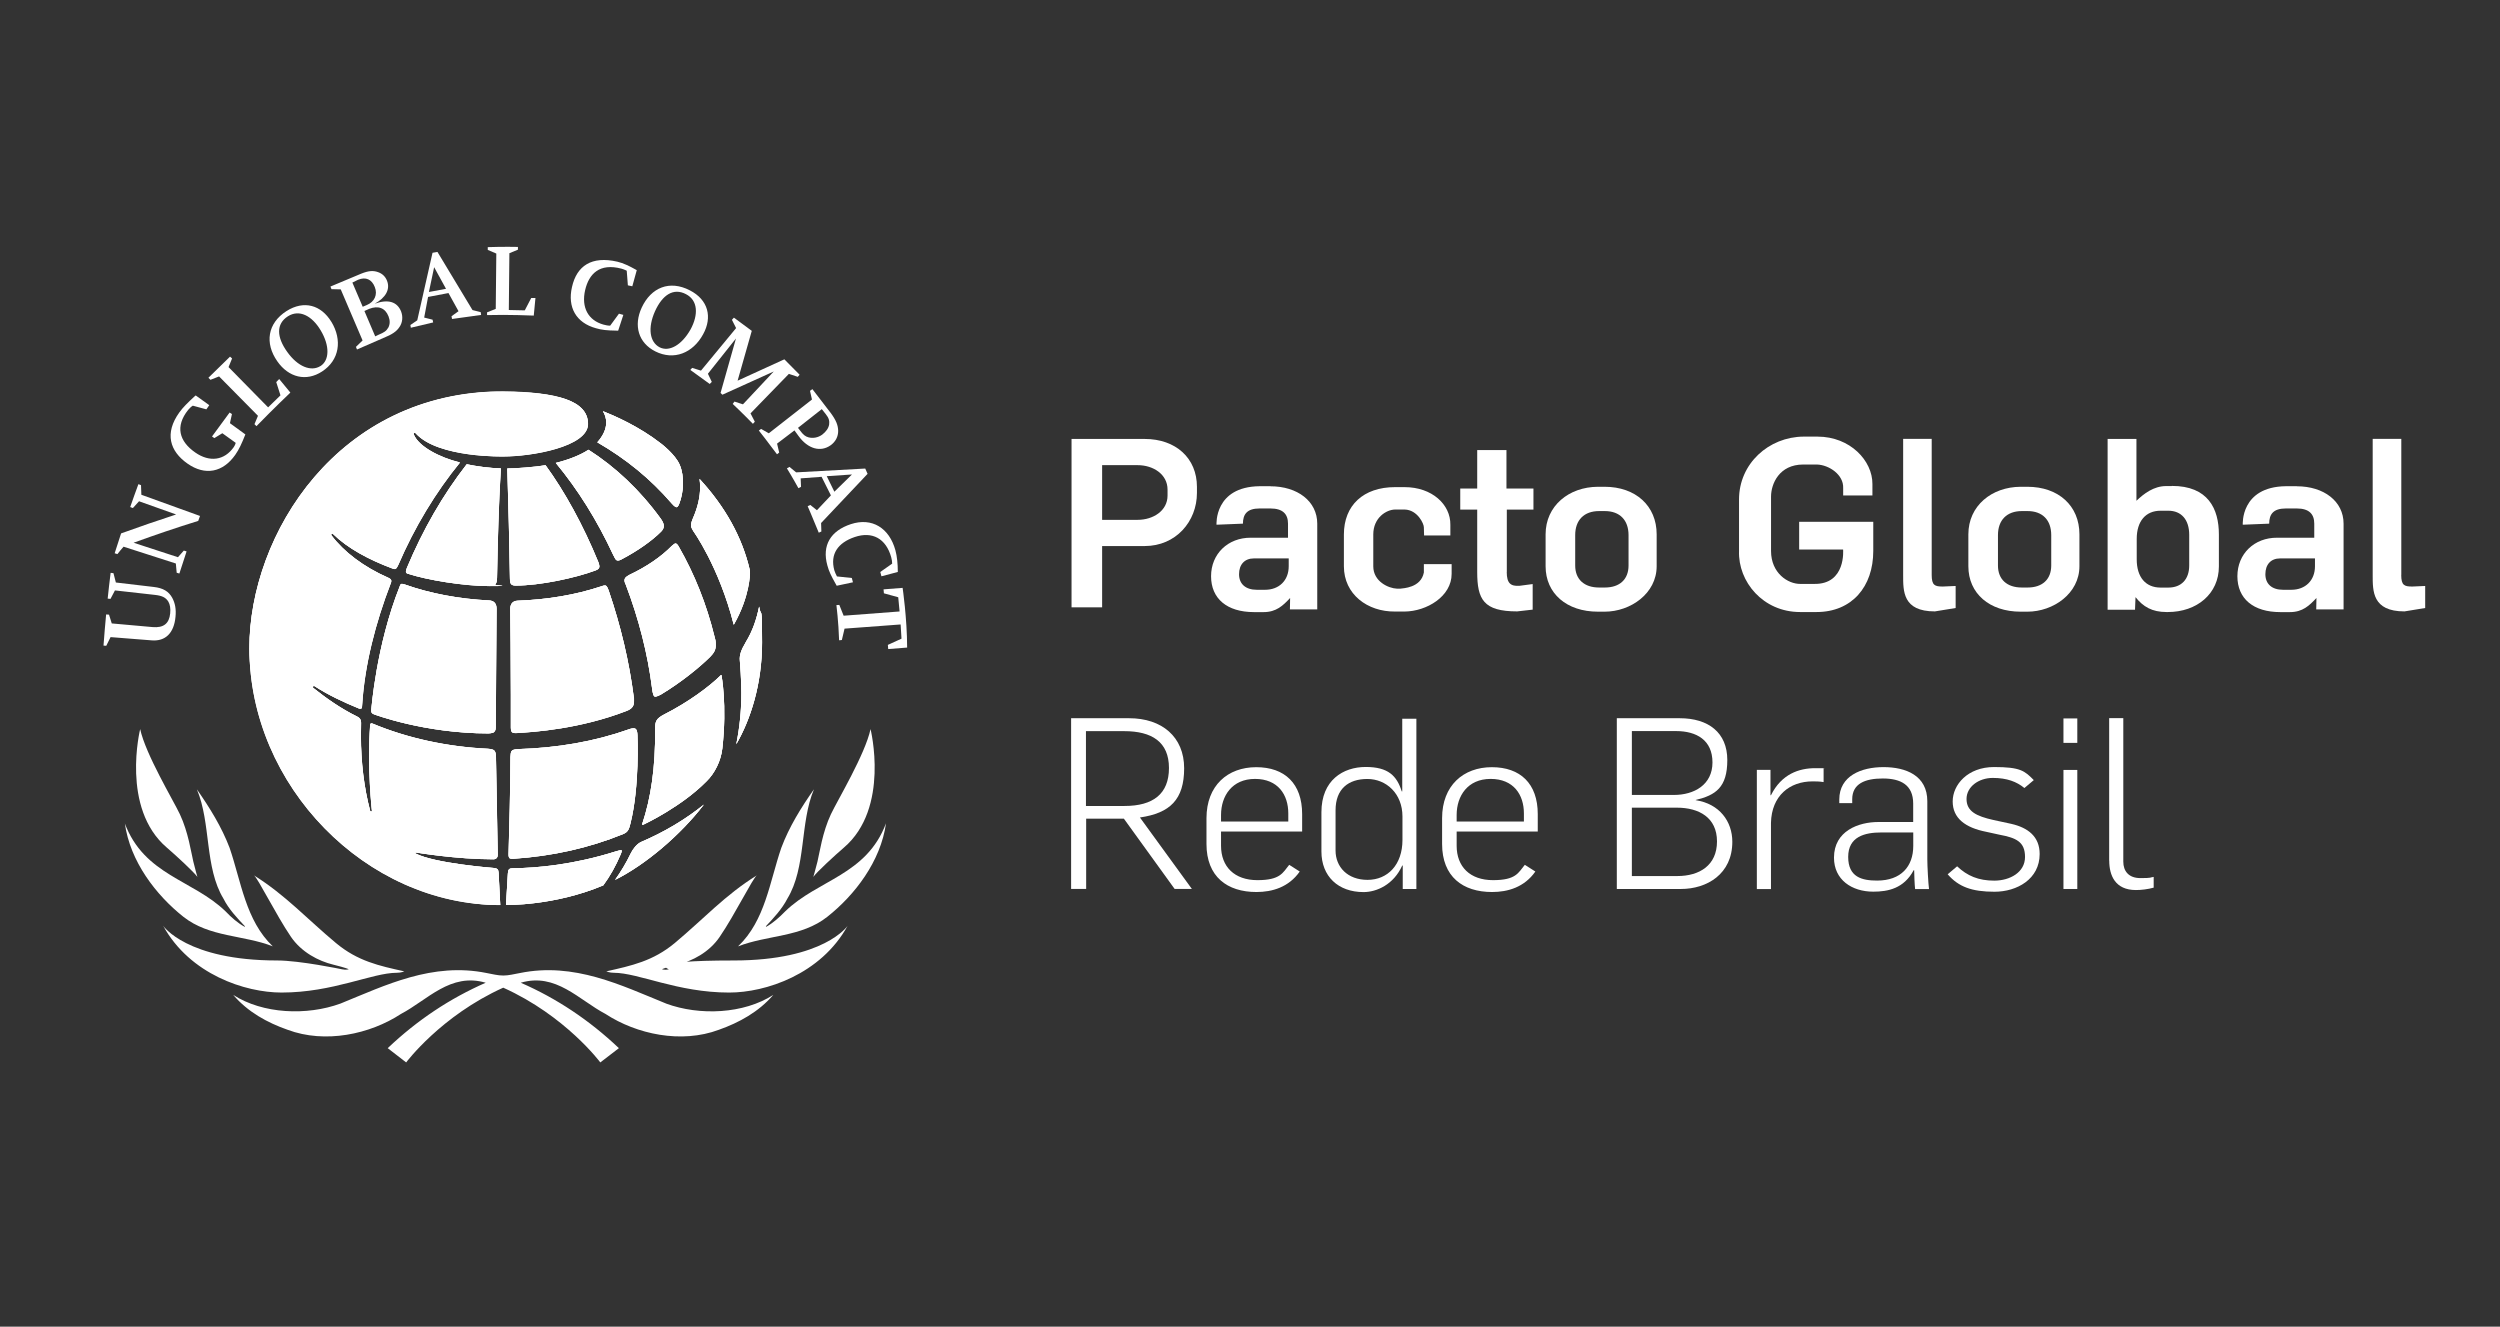 <?xml version="1.0" encoding="UTF-8"?>
<svg id="Camada_1" data-name="Camada 1" xmlns="http://www.w3.org/2000/svg" version="1.1" xmlns:xlink="http://www.w3.org/1999/xlink" viewBox="0 0 3538.6 1877.8">
  <rect x="0" y="0" width="3538.6" height="1877.8" fill="#333333" stroke="none"/>
  <defs>
    <style>
      .cls-1 {
        fill: none;
      }

      .cls-1, .cls-2 {
        stroke-width: 0px;
      }

      .cls-3 {
        clip-path: url(#clippath);
      }

      .cls-2 {
        fill: #fff;
      }
    </style>
    <clipPath id="clippath">
      <path class="cls-1" d="M878.9,1203.3c-1.1.1-2.6.5-6.9,1.7-60.3,19.1-112.9,23.7-146.7,24-4.7.2-6,1.6-6.4,7.2l-2.7,44.7s68,1.6,137.7-27.7c9.5-13,17.9-27.9,24.7-44.1.7-1.8,1.3-3.3,1.4-4.7.1-.8-.6-1-.9-1h-.2ZM907.8,1191.7c-6.4,2.6-12,10.1-15,16.2-6.4,13.4-13.9,25.8-22.2,37.5,43.2-21.5,92.5-63.4,125.7-106.6-25.8,20.9-55.4,38.6-88.5,52.8M889.9,1032.5c-48.4,17.1-101.2,26.2-156.7,27.9-10.7.7-10,3.1-10.7,11.4-.3,48.9-1.4,95.1-2.6,136.9,0,0-.3,4.2,1.1,5.9,1.3,1.2,5.5,1,5.5,1,55.2-3.6,107.6-15.4,155.7-35.1,7.2-3,8.3-7.3,10.3-15.3,13.1-52.5,9.9-123,9.9-123,0,0,.2-8.6-2.8-10.6-.7-.5-1.7-.7-2.8-.7-3.1,0-6.9,1.6-6.9,1.6M1020.1,956c-16.1,15.8-45.6,37.8-80.2,55.4-11.3,5.9-12.5,10-12.6,19.7.6,55.8-6.1,98.7-18.2,135,0,0-1.1,2.5,2.1.8,3.3-1.5,54-25.7,88.5-60.7,11.7-11.3,20.7-28.9,22.7-47,6.9-61.8-1.2-103.2-1.2-103.2,0-.5-.2-.6-.5-.6s-.7.6-.7.6M1055.4,909.3c-6.5,10.8-9,18.3-8.2,25.7,2,24.4,2.1,45.9,2.1,45.9,0,24.9-2.5,49.3-7.2,72.5,20.2-34.8,36.5-85.2,36.5-143.8s-1.3-33.4-4.1-50.9c-3.5,17.3-9.2,34.8-19.1,50.6M851.1,830c-36.1,12-76,18.8-118.3,20.3-8.1.2-10.6,5.9-10.5,11.7.2,26,.8,66.9.8,121.9s0,32.6,0,46.1c0,0-.1,4.3,1.6,6.3,1.1,1,3.2,1.5,6.1,1.4,25.2-1.4,90.2-5.9,155.8-31.2,8.9-3.4,10.9-7.7,10.9-14.4s0-3.6-.4-5.5c-6.4-49.9-18.4-100.5-35.3-150.1-2.3-6.5-3.6-7.7-5.4-7.7s-2.9.5-5.4,1.4M565.9,829.8c-33.6,84.1-40.3,174.8-40.3,174.8-.3,4.2.7,5.1,3.7,6.4,0,0,71.1,27.1,162,27.1,0,0,6.4-.2,8-1.9,2.4-2.3,2.6-4,2.5-11.3.3-44.8,1.1-163.3,1.1-163.3,0-7.5-3.8-11.3-10.3-11.7-42.4-2.1-83.7-9.8-119.6-22.6-1.9-.5-3.2-.8-3.9-.8-1.3,0-2.1.4-3.1,3.3M951,772.6c-15.2,15.4-35.5,29.4-60.1,41.1-5.6,3-6.9,5.1-6.9,7.6s.8,3.8,1.9,6.3c18.4,48.5,31,97.8,37.1,146.7,0,0,1,9.4,3.2,11.3,2,1.7,8.8-2.4,9.5-2.6,28.1-16.9,54.3-38.2,69.4-53.1,5.9-6,8.1-10.3,8.1-16.9s-.6-7.3-1.8-12.2c-11.2-45.4-28.2-88.2-50.5-127-1.7-3.2-3.3-4.5-4.3-4.5h-.2c0,0-.2,0-.3,0-.9,0-2.6,1.1-5,3.4M991,689.3c0,14-3.2,28.2-9.6,42.9-2.3,5.4-3.2,8.7-3.2,11.4s1.2,4.6,3,7.9c0,0,36.5,50.2,57.4,132.7,22.9-40,22.9-72.7,22.9-72.7,0-2.1-.2-4-.4-5.3-10.6-45.6-34.4-88.8-71-128.4.6,3.7.8,7.5.8,11.3M718.1,663.1c1.6,52.8,2.9,105.3,3.7,155.9,0,4.6.7,7,2.2,8.3,1,1,3.3,1.6,5.8,1.6,34.7,0,84.3-10.7,112.9-21.3,2.7-1.2,4.6-1.9,5.5-4.3.8-2.5-1.3-7.5-1.3-7.5-21.4-52.3-47.5-99.8-74.7-137.2-14.8,2.6-43.7,4.7-54.1,4.6M575.9,804c-2.1,4.8-1.1,6.3-1.1,6.3.5,1.1,2,1.6,2,1.6,27.3,9.1,79.7,17.7,116.2,17.7s6.4-.7,7.8-2.1c1.5-1.5,2.5-4.4,2.7-9.4.8-50.7,2.3-103.4,5.3-155.1-15.8-.3-35-3-48.3-5.8-33.9,43.6-62,92.6-84.7,146.9M786.7,655.2c31.3,37.9,58.6,81.5,81.1,129.9,2.3,4.8,3.8,7.7,5.5,8.1,2.1.7,5.2-.6,7.5-2,21.8-11.5,41.9-25.5,55-38.7,2.8-2.9,3.9-5.4,3.9-8.1s-1.4-6-4.3-10.1c-29.5-40.8-64.4-73.4-102.3-97.6-11,7.3-28.1,14.2-46.3,18.7M858.1,598c0,9.3-4.3,18.7-12.6,28.1,40.7,23.5,75.2,51.7,104.9,86.1,0,0,4.8,5.9,7.4,5.7,2-.2,3.6-5,3.6-5,6.4-16.3,7.6-38.5.7-54.9-6.4-15.1-26.8-30.4-26.8-30.4-30.8-24-65.6-39.1-81.9-45.6,3.1,5,4.7,10.4,4.7,15.8M353,917.7c0,194.2,164.8,363.3,355.1,363.3-.2-3.2-2.4-45.6-2.4-45.6-.3-4.8-1.4-6.3-7.2-6.9,0,0-83.2-6.3-110.3-20.4-1.1-.6-.5-1.8.8-1.4,0,0,56.2,9.5,109.3,9.5,0,0,6.1.3,6.1-6.4s-2.4-137.8-2.4-137.8c-.3-9.8-1.9-11.5-11.5-12.3-57.8-2.7-114.2-15.1-163-35.5-1.4-.4-2-.6-2.6-.3-1.1.5-1.1,2.6-1.1,2.6-4.3,60.9,2.5,120.5,2.5,120.5.3,1.1-.1,1.6-1.1,1.6-1.1.2-1.4-1.1-1.4-1.1-8.6-32.8-13-68.7-13.1-106.5,0-2.8.2-18.2.2-18.2,0-4.2-1.6-6.7-5.4-8.6-23.3-11.4-43.8-25.9-62.2-40.5,0,0-1.4-1.1-.2-2.4.9-.8,2-.2,2-.2,18.9,12.3,40.6,22.6,63.3,31.8h2.5c1.4-.7,1.4-2.6,1.5-5.5,3.5-56.3,18.8-115.9,40.5-172.4.5-1.2.7-2.2.7-2.9,0-1.8-.9-2.8-3.9-4.3-35.6-15.6-63.1-36.8-80.7-60,0,0-1-1.2,0-2.3,1.1-.9,2.3.2,2.3.2,20,19.6,49.8,35.9,83.9,48.7,1.3.5,2.5.8,3.4.8,1.4,0,2.6-.9,5.1-6,22.8-53.3,53-103.2,87.1-144.8-28.6-7-58-22.4-65.2-39.4,0,0-.9-1.7.3-2.6,1.6-.8,2.8,1.1,2.8,1.1,31.9,34.5,124.4,32.2,124.4,32.2,38.6,0,118.9-13.5,118.9-46s-42.5-44.9-119.9-45.8c-234,0-359.2,202.6-359.2,363.4"/>
    </clipPath>
  </defs>
  <path class="cls-2" d="M2920.7,1258.3h19.6v-168.5h-19.6v168.5ZM2920.7,1051.5h19.6v-34.6h-19.6v34.6Z"/>
  <path class="cls-2" d="M878.9,1203.3c-1.1.1-2.8.5-6.9,1.7-60.4,19.1-113,23.7-146.7,24-4.8.2-6,1.6-6.5,7.2l-2.6,44.7s68,1.6,137.7-27.8c9.5-12.9,17.9-27.8,24.7-44.1.7-1.7,1.3-3.3,1.5-4.7,0-.8-.6-1-1-1h-.1ZM907.8,1191.7c-6.4,2.6-12,10.2-14.9,16.2-6.4,13.4-13.9,25.8-22.2,37.5,43.2-21.5,92.5-63.4,125.7-106.6-25.9,20.8-55.4,38.6-88.6,52.8M889.8,1032.4c-48.4,17.3-101.1,26.3-156.7,27.9-10.6.7-10,3.2-10.6,11.4-.3,48.9-1.5,95.1-2.7,136.9,0,0-.3,4.2,1.2,5.9,1.2,1.2,5.4,1,5.4,1,55.2-3.6,107.6-15.3,155.7-35,7.2-3,8.2-7.3,10.3-15.3,13.1-52.7,9.9-123.1,9.9-123.1,0,0,.2-8.6-2.8-10.6-.8-.5-1.7-.7-2.8-.7-3,0-6.9,1.5-6.9,1.5M1020.1,955.9c-16.1,15.9-45.5,37.9-80.2,55.4-11.2,5.9-12.5,10-12.6,19.7.6,55.8-6.1,98.7-18.2,135.1,0,0-1.1,2.5,2.2.8,3.3-1.5,53.9-25.7,88.5-60.8,11.7-11.3,20.6-28.9,22.6-46.8,6.9-61.8-1.2-103.3-1.2-103.3,0-.4-.2-.6-.4-.6-.4,0-.8.5-.8.5M1055.5,909.3c-6.5,10.8-9,18.3-8.3,25.6,2.1,24.4,2.2,45.9,2.2,45.9,0,24.9-2.5,49.4-7.2,72.5,20.2-34.8,36.5-85.2,36.5-143.8s-1.3-33.3-4.2-50.9c-3.5,17.4-9.2,34.8-19.1,50.7M851.1,829.9c-36.1,12-75.9,18.8-118.2,20.3-8.1.2-10.7,5.9-10.6,11.7.2,25.9.8,66.9.8,121.9s0,32.6,0,46.1c0,0-.2,4.3,1.5,6.3,1.1,1,3.2,1.4,6.1,1.3,25.2-1.3,90.3-5.9,155.8-31.3,9-3.4,10.9-7.6,10.9-14.4s0-3.6-.4-5.4c-6.4-50-18.4-100.5-35.3-150.2-2.3-6.5-3.6-7.7-5.4-7.7s-2.8.4-5.4,1.4M565.8,829.8c-33.5,84.1-40.3,174.8-40.3,174.8-.3,4.2.7,5.1,3.7,6.4,0,0,71,27.1,162,27.1,0,0,6.3-.2,7.9-1.9,2.4-2.3,2.6-4.1,2.5-11.3.3-44.8,1.1-163.3,1.1-163.3,0-7.5-3.8-11.3-10.4-11.7-42.3-2.1-83.7-9.8-119.6-22.6-1.9-.6-3.2-.9-3.9-.9-1.3,0-2.1.4-3.1,3.4M951,772.6c-15.2,15.5-35.4,29.4-60.1,41.1-5.6,3-6.9,5.1-6.9,7.6s.7,3.8,1.8,6.3c18.4,48.5,31,97.7,37.2,146.7,0,0,.8,9.4,3.2,11.3,2,1.7,8.8-2.4,9.4-2.6,28.1-16.9,54.3-38.2,69.4-53.1,5.9-6,8.1-10.3,8.1-16.9s-.6-7.3-1.9-12.2c-11.1-45.4-28.2-88.2-50.4-127-1.8-3.2-3.4-4.5-4.3-4.5h-.2q-.1,0-.2,0c-1,0-2.6,1.1-5,3.4M991,689.3c0,13.9-3.3,28.2-9.6,42.9-2.4,5.4-3.3,8.7-3.3,11.4s1.2,4.6,3,7.9c0,0,36.5,50.3,57.4,132.7,22.9-40,22.9-72.7,22.9-72.7,0-2-.2-4-.3-5.2-10.7-45.6-34.4-88.8-71-128.4.6,3.7.8,7.4.8,11.3M718.1,663.1c1.6,52.8,2.9,105.3,3.7,155.9,0,4.5.7,7,2.1,8.2,1.1,1,3.4,1.6,5.9,1.6,34.7,0,84.3-10.7,112.9-21.3,2.8-1.1,4.6-1.9,5.5-4.3.8-2.5-1.2-7.4-1.2-7.4-21.4-52.3-47.6-100-74.8-137.3-14.7,2.6-43.6,4.7-54.1,4.6M575.9,804c-2.1,4.8-1.1,6.3-1.1,6.3.5,1,2,1.6,2,1.6,27.4,9,79.7,17.6,116.3,17.6s6.3-.7,7.8-2.1c1.5-1.5,2.5-4.3,2.7-9.4.9-50.7,2.3-103.4,5.4-155.1-15.8-.2-35-3-48.3-5.8-33.9,43.5-62,92.5-84.8,146.8M786.7,655.2c31.5,37.8,58.6,81.5,81.1,129.9,2.3,4.8,3.8,7.7,5.5,8.1,2.1.7,5.2-.7,7.4-2.1,21.8-11.5,41.9-25.6,55-38.7,2.7-2.8,3.8-5.4,3.8-8.1s-1.4-6-4.3-10.2c-29.5-40.7-64.4-73.4-102.3-97.6-10.9,7.3-28,14.2-46.3,18.6M858.1,597.9c0,9.3-4.3,18.7-12.6,28.1,40.7,23.5,75.1,51.7,104.9,86.1,0,0,4.8,6,7.3,5.8,2.1-.3,3.7-5,3.7-5,6.4-16.3,7.6-38.6.7-55-6.4-15.1-26.8-30.4-26.8-30.4-30.8-24-65.6-39.1-81.9-45.6,3.1,5.1,4.6,10.4,4.6,15.8M712.3,554.3c-234,0-359.3,202.6-359.3,363.4s164.8,363.3,355.1,363.3c-.2-3.2-2.3-45.6-2.3-45.6-.3-4.7-1.5-6.2-7.2-6.9,0,0-83.1-6.3-110.3-20.4-1.1-.6-.5-1.8.9-1.4,0,0,56.1,9.6,109.3,9.6,0,0,6.1.3,6.1-6.4s-2.5-137.7-2.5-137.7c-.3-9.9-1.9-11.5-11.4-12.3-57.8-2.8-114.2-15.1-163-35.5-1.4-.3-2-.6-2.6-.2-1.1.5-1.1,2.6-1.1,2.6-4.3,60.9,2.5,120.5,2.5,120.5.3,1-.1,1.6-1.1,1.6-1.1.2-1.4-1.1-1.4-1.1-8.7-32.7-13-68.6-13.1-106.5,0-2.8.3-18.2.3-18.2,0-4.2-1.6-6.8-5.4-8.6-23.3-11.5-43.8-25.9-62.2-40.6,0,0-1.4-1.1-.2-2.4.8-.8,2-.2,2-.2,19,12.3,40.6,22.6,63.3,31.9h2.5c1.4-.8,1.3-2.6,1.5-5.5,3.5-56.3,18.8-115.9,40.6-172.3.5-1.2.7-2.3.7-2.9,0-1.8-1-2.8-3.9-4.3-35.6-15.7-63.1-36.8-80.7-60,0,0-1-1.2,0-2.3,1.1-1,2.3.2,2.3.2,20,19.7,49.8,36,83.8,48.7,1.4.5,2.5.8,3.4.8,1.4,0,2.6-.8,5-6,22.9-53.3,53.2-103.2,87.2-144.7-28.6-7-58-22.4-65.2-39.4,0,0-.9-1.9.3-2.6,1.6-.8,2.8,1.1,2.8,1.1,31.9,34.5,124.4,32.2,124.4,32.2,38.6,0,119-13.5,119-46s-42.5-44.9-119.9-45.8"/>
  <g class="cls-3">
    <rect class="cls-2" x="353" y="554.3" width="725.7" height="728.3"/>
  </g>
  <path class="cls-2" d="M878.9,1203.4c-1.1,0-2.7.5-6.9,1.6-60.3,19.1-113,23.8-146.7,24-4.8.3-6,1.6-6.4,7.3l-2.7,44.6s68,1.7,137.7-27.7c9.5-12.9,17.9-27.7,24.7-44.1.8-1.7,1.3-3.3,1.5-4.7,0-.8-.6-1-.9-1h-.2ZM907.8,1191.6c-6.4,2.6-12,10.2-15,16.3-6.4,13.3-13.9,25.8-22.2,37.4,43.2-21.5,92.5-63.4,125.7-106.5-25.8,20.8-55.4,38.6-88.5,52.8M889.8,1032.4c-48.4,17.2-101.2,26.2-156.7,27.9-10.5.7-10,3.2-10.5,11.4-.3,48.8-1.5,95.1-2.8,136.9,0,0-.2,4.2,1.2,5.9,1.2,1.2,5.4,1,5.4,1,55.2-3.6,107.6-15.3,155.7-35,7.2-3,8.3-7.3,10.3-15.3,13-52.5,9.8-123,9.8-123,0,0,.3-8.6-2.7-10.5-.8-.5-1.7-.7-2.8-.7-3,0-6.9,1.5-6.9,1.5M1020.1,955.9c-16,16-45.5,37.8-80.2,55.5-11.2,5.8-12.5,10-12.6,19.6.6,55.8-6.1,98.8-18.2,135.1,0,0-1.1,2.5,2.3.8,3.2-1.6,53.9-25.8,88.4-60.8,11.8-11.3,20.7-28.9,22.7-46.9,6.9-61.8-1.2-103.2-1.2-103.2,0-.5-.2-.6-.3-.6-.4,0-.8.5-.8.5M1055.5,909.3c-6.5,10.8-9,18.3-8.3,25.7,2.1,24.3,2.3,45.9,2.3,45.9,0,24.9-2.5,49.3-7.3,72.4,20.2-34.8,36.5-85.2,36.5-143.8s-1.3-33.4-4.2-50.9c-3.5,17.3-9.2,34.7-19.1,50.6M851.1,829.9c-36.1,12-76,18.8-118.2,20.3-8.1.2-10.7,5.9-10.7,11.7.3,26,.8,66.9.8,121.9v46.2s-.1,4.3,1.6,6.3c1.1,1,3.2,1.5,6.1,1.3,25.3-1.3,90.3-5.9,155.8-31.2,9-3.4,10.9-7.7,10.9-14.4s0-3.6-.4-5.4c-6.4-50-18.4-100.5-35.3-150.1-2.3-6.6-3.5-7.7-5.4-7.7s-2.9.4-5.4,1.3M565.9,829.8c-33.6,84.1-40.3,174.8-40.3,174.8-.3,4.3.7,5.1,3.7,6.4,0,0,71,27.1,162,27.1,0,0,6.4-.2,8-1.9,2.4-2.3,2.5-4,2.5-11.3.2-44.8,1.1-163.3,1.1-163.3,0-7.5-3.8-11.3-10.4-11.7-42.5-2-83.7-9.8-119.6-22.6-1.8-.6-3.2-.9-3.9-.9-1.3,0-2.1.5-3.1,3.4M951,772.6c-15.2,15.6-35.5,29.4-60.2,41.1-5.6,3-6.9,5.1-6.9,7.6s.7,3.8,1.8,6.4c18.4,48.4,31,97.6,37.2,146.6,0,0,.9,9.5,3.2,11.4,2,1.7,8.7-2.4,9.4-2.7,28.1-16.9,54.4-38.2,69.4-53.1,5.9-6,8.1-10.3,8.1-16.9s-.6-7.3-1.9-12.2c-11.2-45.4-28.2-88.1-50.5-127-1.7-3.2-3.4-4.5-4.2-4.5h-.2c-.1,0-.2,0-.2,0-1,0-2.7,1.1-5,3.3M991,689.3c0,14-3.3,28.2-9.5,42.9-2.4,5.4-3.4,8.7-3.4,11.4s1.4,4.7,3.2,7.9c0,0,36.4,50.3,57.4,132.8,22.9-40,22.9-72.7,22.9-72.7,0-2-.2-3.9-.4-5.3-10.7-45.6-34.4-88.7-71-128.4.6,3.8.8,7.6.8,11.4M718,663.1c1.6,52.8,3,105.3,3.7,155.8,0,4.6.8,7,2.2,8.3,1,.9,3.3,1.6,5.8,1.6,34.7,0,84.3-10.8,112.9-21.4,2.8-1.2,4.6-1.9,5.5-4.3.9-2.5-1.2-7.5-1.2-7.5-21.4-52.3-47.5-99.8-74.8-137.2-14.8,2.7-43.7,4.7-54.1,4.7M575.9,804c-2.1,4.8-1.1,6.4-1.1,6.4.5,1,2,1.5,2,1.5,27.3,9,79.7,17.7,116.2,17.7s6.4-.7,7.9-2.1c1.5-1.5,2.5-4.3,2.6-9.4,1-50.7,2.3-103.4,5.4-155.1-15.8-.3-34.8-3-48.2-5.8-33.9,43.6-62.1,92.5-84.8,146.8M786.7,655.2c31.4,37.9,58.6,81.5,81.1,129.9,2.3,4.8,3.8,7.7,5.5,8.1,2.1.7,5.2-.7,7.4-2,21.8-11.5,41.9-25.6,55-38.7,2.7-2.8,3.8-5.3,3.8-8s-1.3-6-4.3-10.3c-29.5-40.6-64.3-73.3-102.3-97.5-10.9,7.3-28.1,14.2-46.3,18.6M858.1,598c0,9.3-4.3,18.6-12.6,28.1,40.7,23.5,75.2,51.6,104.9,86.1,0,0,4.8,5.9,7.4,5.7,2-.2,3.7-4.9,3.7-4.9,6.3-16.3,7.5-38.6.7-54.9-6.4-15.1-26.8-30.4-26.8-30.4-30.8-24-65.6-39.1-81.9-45.6,3.1,5.1,4.6,10.4,4.6,15.9M353,917.7c0,194.2,164.8,363.4,355.1,363.4-.2-3.2-2.4-45.6-2.4-45.6-.3-4.8-1.4-6.3-7.2-6.9,0,0-83-6.4-110.3-20.5-1.1-.6-.5-1.7,1-1.4,0,0,56,9.6,109.2,9.6,0,0,6.1.3,6.1-6.4s-2.5-137.7-2.5-137.7c-.3-9.9-1.9-11.5-11.4-12.3-57.8-2.7-114.2-15-163-35.5-1.3-.5-2-.6-2.5-.3-1.2.5-1.2,2.6-1.2,2.6-4.3,60.9,2.5,120.5,2.5,120.5.3,1,0,1.6-1.1,1.6-1.1.2-1.4-1.1-1.4-1.1-8.6-32.7-13-68.6-13-106.5,0-2.8.2-18.2.2-18.2,0-4.2-1.6-6.7-5.4-8.6-23.3-11.4-43.7-25.9-62.2-40.6,0,0-1.4-1.1-.2-2.4.9-.8,2-.2,2-.2,19,12.3,40.6,22.5,63.3,31.8h2.5c1.5-.8,1.4-2.6,1.6-5.5,3.5-56.2,18.8-115.9,40.6-172.3.5-1.2.6-2.2.6-2.9,0-1.8-.9-2.9-3.9-4.3-35.6-15.7-63.1-36.9-80.7-60,0,0-1.1-1.2,0-2.2,1.1-1,2.3.2,2.3.2,20,19.7,49.7,36,83.8,48.7,1.4.5,2.5.7,3.4.7,1.4,0,2.6-.8,5-5.9,22.9-53.3,53.2-103.2,87.2-144.8-28.7-6.9-58-22.4-65.2-39.3,0,0-1-1.8.3-2.6,1.6-.7,2.8,1.1,2.8,1.1,31.9,34.6,124.4,32.2,124.4,32.2,38.6,0,119-13.6,119-46s-42.5-44.9-119.9-45.9c-234,0-359.3,202.6-359.3,363.4"/>
  <path class="cls-2" d="M176.6,1165.3c27.6,73.6,96.3,79.8,142.6,124.6,8.5,8.9,17.3,16.6,27,21.9l.6-.6c-10.8-11.4-23.1-24.4-30.4-39-27.1-44.6-17.5-106.9-37.7-154.9,18.3,26.2,35,53.2,46.3,82.8,16.5,48.3,22.8,102.8,61.1,139.4-41.4-16.2-89.6-12.7-126.5-41.8-38.7-30.7-75.5-78.3-82.9-132.4"/>
  <path class="cls-2" d="M561.8,1376.9c6.1,0,10.5-2,10.5-2-35.9-7.9-66.1-14.5-96.8-40.1-40.6-33.8-71.5-68-116.1-95.8,5.5,3.6,31.1,55.7,52.4,87,14.9,21.8,38.9,34.3,59.9,39.4,18.1,4.5,21.9,6.4,21.9,6.4,0,0-3,1.6-9.5.2,0,0-59.6-12.5-91.8-12.5-128.2,0-161.3-49-161.3-49,37.8,68.8,116.1,94.4,167.5,94.4,73.1,0,128.2-28,163.3-28"/>
  <path class="cls-2" d="M1032.3,1404.9c51.2,0,129.5-25.6,167.4-94.4,0,0-33,49-161.3,49s-91.6,12.5-91.6,12.5c-6.7,1.5-9.8-.2-9.8-.2,0,0,3.8-2,22-6.4,20.9-5.1,45-17.5,59.8-39.5,21.4-31.3,47-83.4,52.5-86.9-44.8,27.7-75.7,62-116.2,95.8-30.8,25.6-61,32-96.9,40.1,0,0,4.5,2,10.5,2,35.1,0,90.2,28,163.3,28"/>
  <path class="cls-2" d="M236.2,1199.8c12.5,10.7,38.4,34.6,43.2,41.4,0,0-2.9-9.7-5.8-21.8-2.9-11.9-7-41.5-19-66.9-9.4-19.9-48.6-85-56.2-120.5,0,0-27.8,111.9,37.8,167.8"/>
  <path class="cls-2" d="M1044.8,1339.5c41.4-16.2,89.5-12.7,126.3-41.9,38.7-30.6,75.5-78.3,83-132.3-27.6,73.6-96.4,79.7-142.6,124.6-8.6,8.8-17.4,16.6-26.9,21.9l-.6-.7c10.7-11.3,22.9-24.4,30.4-39,27.1-44.5,17.5-106.9,37.7-154.9-18.4,26.2-35.1,53.2-46.2,82.8-16.6,48.4-22.8,102.9-61.1,139.4"/>
  <path class="cls-2" d="M942.9,1420.5c-63.8-25.9-130.2-58.9-207.1-43.2-8.7,1.6-15.8,3.5-23.5,3.5s-14.7-1.9-23.3-3.5c-77-15.7-143.4,17.3-207.1,43.2-47.7,17.4-110,14.7-151.8-12.3,20.6,24.2,48.4,39.4,77,49.4,53.2,19.9,116.4,6.4,160.4-22.4,37.7-19.8,70.2-58.9,120-44.2-50.6,22.2-96.9,52.9-138.7,92.6l26.1,20.2s49.3-66.1,137.4-105.8c88.3,39.7,137.4,105.8,137.4,105.8l26.3-20.2c-41.9-39.7-88.2-70.5-138.9-92.6,49.7-14.7,82.3,24.4,120,44.2,44.1,28.8,107.3,42.3,160.4,22.4,28.6-10.1,56.4-25.3,77.1-49.4-41.9,27-104.2,29.8-151.8,12.3"/>
  <path class="cls-2" d="M1194.4,1199.8c65.6-55.9,37.8-167.8,37.8-167.8-7.6,35.6-46.7,100.6-56.1,120.5-12,25.4-16.1,55-19,66.9-3,12.1-5.9,21.8-5.9,21.8,4.7-6.8,30.7-30.7,43.2-41.4"/>
  <path class="cls-2" d="M157.9,882.4c19.4,1.7,38.7,3.5,58.1,5.2,15.5,1.3,23.4-4.8,24.9-19.4.7-6.9-.2-12.4-2.6-16.6-3.6-5.9-8.9-8.5-19.4-9.6-18.8-2.1-37.4-4.2-56.2-6.3-2.1,3.9-4.2,8-6.3,12-1.3-.1-2.8-.2-4-.4,1.2-12.1,2.7-24.4,4.2-36.5,1.3.2,2.6.3,4,.5,1.1,4.5,2.3,8.9,3.4,13.2,17.9,2.1,35.7,4.2,53.5,6.3,13.5,1.5,21.3,6.3,26.3,15.4,4.1,7.6,5.7,16.3,4.6,26.9-2.1,23-14.3,34.9-33.7,33.3-19.4-1.6-38.9-3-58.2-4.6-2.1,4.1-4.1,8.2-6.1,12.3-1.3,0-2.6-.2-3.9-.3,1.1-14.7,2.3-29.4,3.7-44.1,1.4,0,2.7.3,4.1.3,1.2,4.2,2.6,8.4,3.9,12.5"/>
  <path class="cls-2" d="M189.1,768.2c20.9,6.8,41.9,13.7,62.8,20.5,2.8-3.1,5.6-6.3,8.3-9.4,1.3.5,2.6.8,3.9,1.2-3.4,10.5-6.9,20.9-10.2,31.3-1.2-.3-2.6-.7-3.8-1.1-.5-4.4-.8-8.7-1.2-13.1-24.6-7.9-49.4-15.9-74-23.8-3,3.4-5.9,6.9-8.7,10.5-1.2-.5-2.6-.8-3.9-1.2,3-9.3,6-18.7,9.1-28.1,25.9-9.4,51.9-18.3,77.9-26.8-17.5-6.3-35.1-12.5-52.5-18.7-3,3.2-5.9,6.3-8.7,9.6-1.2-.5-2.5-1-3.8-1.4,3.7-10.9,7.7-21.6,11.6-32.4,1.2.5,2.5,1,3.7,1.4.2,4.5.3,9.1.5,13.6,27.6,10,55.4,20,83,30-.8,2.3-1.7,4.6-2.5,7-30.6,9.5-61,19.8-91.5,30.9"/>
  <path class="cls-2" d="M325.6,599.1l21.7,15.8c-5.2,13.1-9,21.3-14.3,28.9-17.6,25-42.8,29.8-67.6,12.4-25-17.5-33-42.8-11.4-72.7,4.8-6.7,11.8-13.6,21.1-22.2l1.9-1.6,19.2,13.8-4.1,5.9-19.2-5.2c-2.6,1.6-4.6,3.7-6.6,6-18.6,23.3-12.8,44.4,10.1,60.3,20.4,14.2,41.3,11.2,54.5-7.7,2.4-3.7,2.7-6,2.7-6l-18.9-13.6-11.3,6.9-3.3-2.3,24.9-33.9,3.3,2.2-2.8,12.7Z"/>
  <path class="cls-2" d="M365.2,588.6l-55.1-55.8-12.2,4.8-2.9-2.9,30.6-29.9,2.9,2.6-5,12.2,56,57,17.5-17-6-18.8,4.2-4.3,15.8,19.2s-24,22.8-48,47.5l-2.8-2.8,5-12Z"/>
  <path class="cls-2" d="M453.6,518.1c-13.2,8.3-32.1,1.1-47.2-20.2-14.8-20.7-15.8-39.4,1.1-50.2,15.9-10.1,33.9-1.1,46.4,19.9,13.1,21.9,12.5,42.3-.2,50.5M469,455.5c-14.4-23.6-38.5-31-63.5-15.2-26.9,17.3-31,45.4-13,71.1,16,23,41,29.1,63.4,14.4,24.6-16,28.8-44.5,13.1-70.4"/>
  <path class="cls-2" d="M549.6,463.7c-2.6,4.7-5.9,6.9-13.5,10l-5,2.4-15.3-35.9,6.7-3c13-5.1,22.7-1.3,27.4,10.5,2.3,5.8,2.2,11.1-.2,15.9M498.9,399.9l7.9-3.9c10.9-4.5,19.5-.6,23.7,10.3,4.4,10.9-.6,21-11.2,25.4l-5.9,2.5-14.6-34.2ZM567.8,441c-5.6-14-18.4-17.9-37.4-11.1,15.6-8.5,22.2-20.4,17.4-32.5-2.3-5.9-6.6-10.1-12.7-12.2-6.9-2.5-13.4-2-23.7,2.1l-43.7,18.3,1.5,3.7,13.1.3,30.9,72.3-9.4,9.1,1.5,3.7,37.4-16.3c12.3-5,18.5-9.1,22.7-15.5,4.3-6.1,5.2-14.4,2.4-21.8"/>
  <path class="cls-2" d="M701.7,437l.8-78.1-12.1-5.2v-3.9c22.3-.8,42.7-.3,42.7-.3v3.9c0,0-12.1,5-12.1,5l-.8,80.4,22.6.5,9.1-17.5h6c0,0-2.4,24.9-2.4,24.9,0,0-36.5-1.6-66.1-.7v-3.9c.1,0,12.3-4.9,12.3-4.9Z"/>
  <path class="cls-2" d="M863.7,460.9l12.4-16.9,6.2,1.7-7.3,22.3h-2.4c-13.5-.2-20.9-1-29.1-3.4-28.1-7.7-40.5-29.7-33.9-58.3,6.7-30.1,27.9-44.3,64.2-35.9,8.6,2,17.2,6.2,27.5,12l-6.3,22.8-6.3-1.3-1.6-20.7s-3.2-1.7-7.4-2.9c-30.8-8.2-46.1,7-51.5,30.4-5.6,24.4,4.3,42.8,26.1,48.8,3.3.8,5.4,1.4,9.4,1.5"/>
  <path class="cls-2" d="M1044.1,538.8l66.1-30.2,21.6,21.8-2.6,3-12.6-4.2-54.3,55.9,6.1,11.8-2.7,3c-14.3-14.7-28.6-28.2-28.6-28.2l2.5-3.3,12,3.9,43.6-46.5-72.7,32.9-2.6-2.5,21.8-77.1-39.7,49.9,5.5,11.5-2.9,3-27.5-19.9,2.6-2.9,12.5,3.9,49.7-60.2-5.9-11.7,2.8-3.1,25.3,18.7-20,70.3Z"/>
  <path class="cls-2" d="M1173.6,600.9c-.9,5.3-4.3,10-9.8,14.3-6.1,4.4-13.1,5.4-19.2,3.9-4.6-1.2-7.7-3.6-12.3-9.9l-2.8-3.6,33.7-26.5,5.7,7.2c4.4,5.5,5.4,9.5,4.7,14.7M1175.1,583.6l-25.2-32.8-3.4,2.4,2.8,12.3-61.1,47.8-10.9-6.2-3.2,2.3s13.4,16.9,25.7,33.6l3.1-2.4-3-12.7,24.6-18.7,5.9,8.1c13.1,18,31,23.2,45.4,12.9,7-5.1,10.6-12.2,10.6-20.3-.2-8.1-2.8-15-11.3-26.4"/>
  <path class="cls-2" d="M1170.3,674l35.6-2.4-24.9,24.4-10.8-22ZM1228.1,670.9l-3.4-7.7-97.8,5.4-9.4-7.7-3.7,2s8.9,14.5,16.3,28.1l3.7-1.9-.5-12,29.6-2.2,13.2,26.3-19.8,21-9.4-7.5-3.7,1.8s7.8,18,15.7,37.5l3.7-1.7-.4-12,65.7-69.5Z"/>
  <path class="cls-2" d="M1184.7,815.9l21,2.2,1.6,6.1-23,4.9-1.1-2c-6.7-11.8-9.9-18.4-12.1-26.7-8-28.7,4.8-49.1,33.2-58.5,30-9.9,54.5,5.5,63.1,37,2.3,8.5,3.4,19.1,3.4,30.7l-23.2,6.1-1.6-6.1,16.8-11.8c0-2.5-.4-5.6-1.3-8.9-7.4-26.8-27-37.1-51.6-28.8-24.2,8.2-35.1,24.4-29,47,.9,3.2,2,5.1,3.5,8.3l.2.5Z"/>
  <path class="cls-2" d="M1274.6,883.9l-79.2,5.9-3.8,16.1-3.9.4c-.8-25.8-3.8-49.8-3.8-49.8l4.1-.3,6.1,15.3,79.2-6-1.9-20.1-20.3-5.6-.5-5.6,27-2.1s6.3,42.7,6.4,84.5l-26.8,2.1-.5-5.9,19.3-8.8-1.2-19.8Z"/>
  <path class="cls-2" d="M977.3,466.5c-12.5,22.2-30.4,32-43.8,25-13.8-7.3-17-27.1-6.4-50.9,10.5-23.2,26.1-33.6,43.9-24.2,16.9,8.7,17.9,28.9,6.3,50.2M976.3,410.9c-28.4-14.7-54.7-4.1-68,24.5-11.8,25.5-4.6,50,19.3,62,26.3,13.2,53.1,2.4,67.6-24.2,13.4-24.2,7.4-48.9-18.9-62.3"/>
  <path class="cls-2" d="M1560,658.4h50.3c22,0,42.3,12.9,42.3,34.6v8.5c0,21.4-20.3,34.3-42.3,34.3h-50.3v-77.3ZM1620.2,621.3h-103.5v238.3h43.3v-86.7h60.2c44.2,0,74-34.8,74-75.2v-8.6c0-40.5-29.8-67.8-74-67.8"/>
  <path class="cls-2" d="M1790.6,834.8h-11.8c-15.6,0-25-8.2-25-22s7.9-22.4,21-22.4h49.3v11.1c0,20-13.5,33.3-33.5,33.3M1798.2,688.2h-15.3c-64.6.8-61,54.5-61,54.5l37.4-1.5c0-13.5,6-21.5,23.6-21.5h15.3c17.6,0,24.9,8,24.9,21.5v19.9h-52.6c-32.4-.2-56.3,22.9-56.3,54.5s22.4,50.8,60.8,50.8h13.5c18.1,0,27.5-9.2,37.6-20l-.3,16.2h38.7v-121.4c0-31.7-28-52.9-66.3-52.9"/>
  <path class="cls-2" d="M3243.2,834.8h-11.8c-15.6,0-24.9-8.2-24.9-22s7.8-22.4,20.8-22.4h49.4v11.1c0,20-13.5,33.3-33.5,33.3M3250.9,688.2h-15.4c-64.6.8-61,54.5-61,54.5l37.4-1.5c0-13.5,6-21.5,23.6-21.5h15.4c17.6,0,24.8,8,24.8,21.5v19.9h-52.5c-32.5-.2-56.3,22.9-56.3,54.5s22.3,50.8,60.8,50.8h13.5c18.1,0,27.5-9.2,37.6-20l-.3,16.2h38.7v-121.4c0-31.7-28-52.9-66.2-52.9"/>
  <path class="cls-2" d="M1988.2,689.5h-13.6c-44.7,0-72.4,25.7-72.4,67v45.1c0,39.5,33.3,64.4,72.4,64h13.6c31.2-.3,66.5-21.4,66.5-53.3v-13.8h-39.3v11.8c-4.2,22-29.9,22.3-33.2,22.9h-5c-11.9-.5-33.4-10.1-33.4-31.6v-45.1c0-23.7,18.4-35.1,30.8-35.3h13.6c18.4.5,27.4,20.5,27.2,25.3l.3,11.4h37.2v-15c.5-28.8-26-53.4-64.7-53.4"/>
  <path class="cls-2" d="M2132.8,809.6v-88.3h37.7v-29.8h-38.2v-54.5h-41.4v54.5h-24v29.8h24v88.3c0,38.8,8.9,55.8,56.5,55.8l22-2.5v-36.2l-18.9,2.5c-12.2.7-17.8-3.5-17.8-19.6"/>
  <path class="cls-2" d="M2229.6,757.4c0-21.3,12.6-34,33.8-34h8.2c21,0,33.5,12.7,33.5,34v43.1c0,19.5-12.5,31.1-33.5,31.1h-8.2c-21.1,0-33.8-11.6-33.8-31.1v-43.1ZM2271.2,689h-9.4c-41.3.2-74.1,27.1-74.1,67.3v45.2c0,38.5,29.8,64.3,74.1,64.3h9.4c36.8,0,73.7-25.8,73.7-64.3v-45.2c0-40.3-29.7-67.3-73.7-67.3"/>
  <path class="cls-2" d="M2546.4,777.8h62.4s4.5,49.5-41,48.7h-19.5c-17.6.2-41.5-15.3-41.5-46.6v-77.2c.1-17.8,11.5-45.2,45.6-45.2h19.5c17,.6,37.8,14.4,37,33.3v10.5h41.4v-16.2c.2-32.8-31.3-67.1-77.8-67.1h-19.6c-49.3.3-91.4,38.2-91.4,88.9v73c-1.5,43.4,33.9,86.4,86.4,86.4h23.2c50.3,0,80.4-36,80.4-86.4v-41.3h-104.9v39.2Z"/>
  <path class="cls-2" d="M2734.2,813.6v-192.4h-40.4v192.4c0,22.9-.8,51.8,44.9,51.8l29.4-4.8v-31.2l-18.2.8c-11.4,0-15.7-1.7-15.7-16.5"/>
  <path class="cls-2" d="M3398.9,813.6v-192.4h-40.5v192.4c0,22.9-.7,51.8,45,51.8l29.3-4.8v-31.2l-18.2.8c-11.4,0-15.7-1.7-15.7-16.5"/>
  <path class="cls-2" d="M3058.2,722.9h10.9c18.5,0,29.6,12.7,29.6,34.1v43.4c0,19.6-11.1,31.3-29.6,31.3h-10.9c-21.3,0-33.8-14.9-33.8-39.9v-29c0-25,12.6-39.9,33.8-39.9M3074.1,688h-8c-17.6,0-31.5,10.7-42.1,20.8v-87.5h-40.8v241.7h38.8l.7-17.8c10.7,13.5,23.3,21.1,43.8,21.1h1.9c41.2,0,72.3-25.9,72.3-64.5v-45.3c0-36.3-15.3-68.8-66.6-68.7"/>
  <path class="cls-2" d="M2828,757.4c0-21.3,12.6-34,33.8-34h8.2c21,0,33.4,12.7,33.4,34v43.1c0,19.5-12.5,31.1-33.4,31.1h-8.2c-21.2,0-33.8-11.6-33.8-31.1v-43.1ZM2869.6,689h-9.5c-41.2.2-74,27.1-74,67.3v45.2c0,38.5,29.8,64.3,74,64.3h9.5c36.8,0,73.7-25.8,73.7-64.3v-45.2c0-40.3-29.5-67.3-73.7-67.3"/>
  <path class="cls-2" d="M607.1,413.3l7.4-35.1,16.8,30.6-24.2,4.5ZM680.4,441.8l-11.6-2.9-49.6-82.3-7,1.2-21.6,95.6-9.7,6.6.6,3.9,31.6-7.5-.8-3.9-11.9-3,5.5-29.2,28.9-5.5,14.2,25.7-9.9,7.1.7,3.9,41.2-5.7-.6-4Z"/>
  <path class="cls-2" d="M1591.7,1140.8c40.3,0,62.9-16.9,62.9-53.8s-24.3-52.1-63.3-52.1h-54.2v105.9h54.5ZM1515.9,1016.6h82.3c46.4,0,77.9,26.4,77.9,70.8s-20,63.5-62.6,69.7l73.5,101.1h-24.4l-71.8-99.4h-53.4v99.4h-21.3v-241.6Z"/>
  <path class="cls-2" d="M1823.5,1162.9v-11.6c0-26.4-14.6-48.8-47.1-48.8s-48.1,24.1-48.1,51.1v9.2h95.2ZM1707.7,1194.6v-36.5c0-46.3,30.1-72.2,70.4-72.2s65,23.1,65,66.4v24.7h-114.8v20.1c0,29.7,19,48.7,51.5,48.7s35.9-10.5,45-21.7l14.9,9.5c-15.6,22.3-39,29-61.3,29-41.3,0-70.7-21.6-70.7-68"/>
  <path class="cls-2" d="M1985.1,1188.8v-33.1c0-32.5-23-53.1-49.7-53.1s-45,13.9-45,44.4v56.8c0,23.3,16.9,41.6,45.3,41.6s49.4-21.3,49.4-56.5M1870.4,1205.1v-55.5c0-45.4,30.8-64,62.7-64s44,12.5,51,34.6h.7v-102.9h20v241h-19.3v-33.2h-.7c-12.2,27.1-36.3,37.6-54.8,37.6-35.9,0-59.6-22.3-59.6-57.5"/>
  <path class="cls-2" d="M2157,1162.9v-11.6c0-26.4-14.6-48.8-47.1-48.8s-48.1,24.1-48.1,51.1v9.2h95.2ZM2041.2,1194.6v-36.5c0-46.3,30.2-72.2,70.4-72.2s65,23.1,65,66.4v24.7h-114.8v20.1c0,29.7,18.9,48.7,51.5,48.7s35.8-10.5,45-21.7l14.9,9.5c-15.6,22.3-39,29-61.3,29-41.3,0-70.7-21.6-70.7-68"/>
  <path class="cls-2" d="M2374.1,1240c31.5,0,56.2-15.2,56.2-49s-25.4-47.8-56.9-47.8h-63.6v96.8h64.3ZM2369.4,1125.2c28.4,0,54.5-14.3,54.5-46s-22.7-44.4-51.5-44.4h-62.6v90.4h59.6ZM2288.5,1016.6h89c40.6,0,67.4,20.3,67.4,59.2s-16.6,49.7-44.7,56.5v.3c33.8,5.2,51.8,30.2,51.8,58.9,0,45.7-35.9,66.8-72.8,66.8h-90.7v-241.7Z"/>
  <path class="cls-2" d="M2486.7,1089.7h19.3v35.9h.7c14.9-30.1,39.9-38.3,62.6-38.3s8.5.4,11.9,1.1v18.6c-5.8-1-11.5-1-15.6-1-32.5,0-58,20.3-58.9,58.6v93.8h-20v-168.6Z"/>
  <path class="cls-2" d="M2708.1,1197.4v-19.1h-45.4c-23.1,0-46.7,5.8-46.7,34.6s19.6,33.5,41,33.5c33.8,0,51.1-20,51.1-49M2595.9,1213.9c0-37.9,35-50.4,62.7-50.4h49.4v-26.1c0-26.4-17.6-35.5-43-35.5s-43.3,7.5-43.3,29.4v5.5h-18.3v-5.1c0-33.5,31.1-45.9,62.6-45.9s62,11.8,62,48.3v82c0,9.9,1.4,34.8,2.4,42.3h-19.7c-.7-5.8-1.3-21.7-1.3-26.7h-.7c-13.8,26-36.5,30.4-57.2,30.4-30.5,0-55.6-16.9-55.6-48.1"/>
  <path class="cls-2" d="M2756.7,1237.6l13.5-11.4c14.2,13.5,30.2,20.3,52.5,20.3s43.6-11.8,43.6-33.5-12.8-27.1-36.1-31.5l-18.7-4.1c-29.8-5.8-47.6-19.3-47.6-43s21.3-48.7,58.6-48.7,43.3,5.4,56.2,18.5l-13.3,11.2c-10.8-8.9-24.7-14.3-44.7-14.3s-37.2,12.5-37.2,29.8,13.5,24.3,38.3,29.8l25,5.4c23.6,5.4,40.2,17.9,40.2,42.7,0,35.5-32.1,53.4-63.9,53.4s-50.8-6.8-66.3-24.7"/>
  <path class="cls-2" d="M2985.4,1218.3v-201.8h20v203.1c0,13.2,7.4,23.3,24.3,23.3s13.2-1,18.7-1.7v15.2c-8.2,2.3-17.6,3.4-25.1,3.4-29.4,0-37.8-20.7-37.8-41.6"/>
</svg>